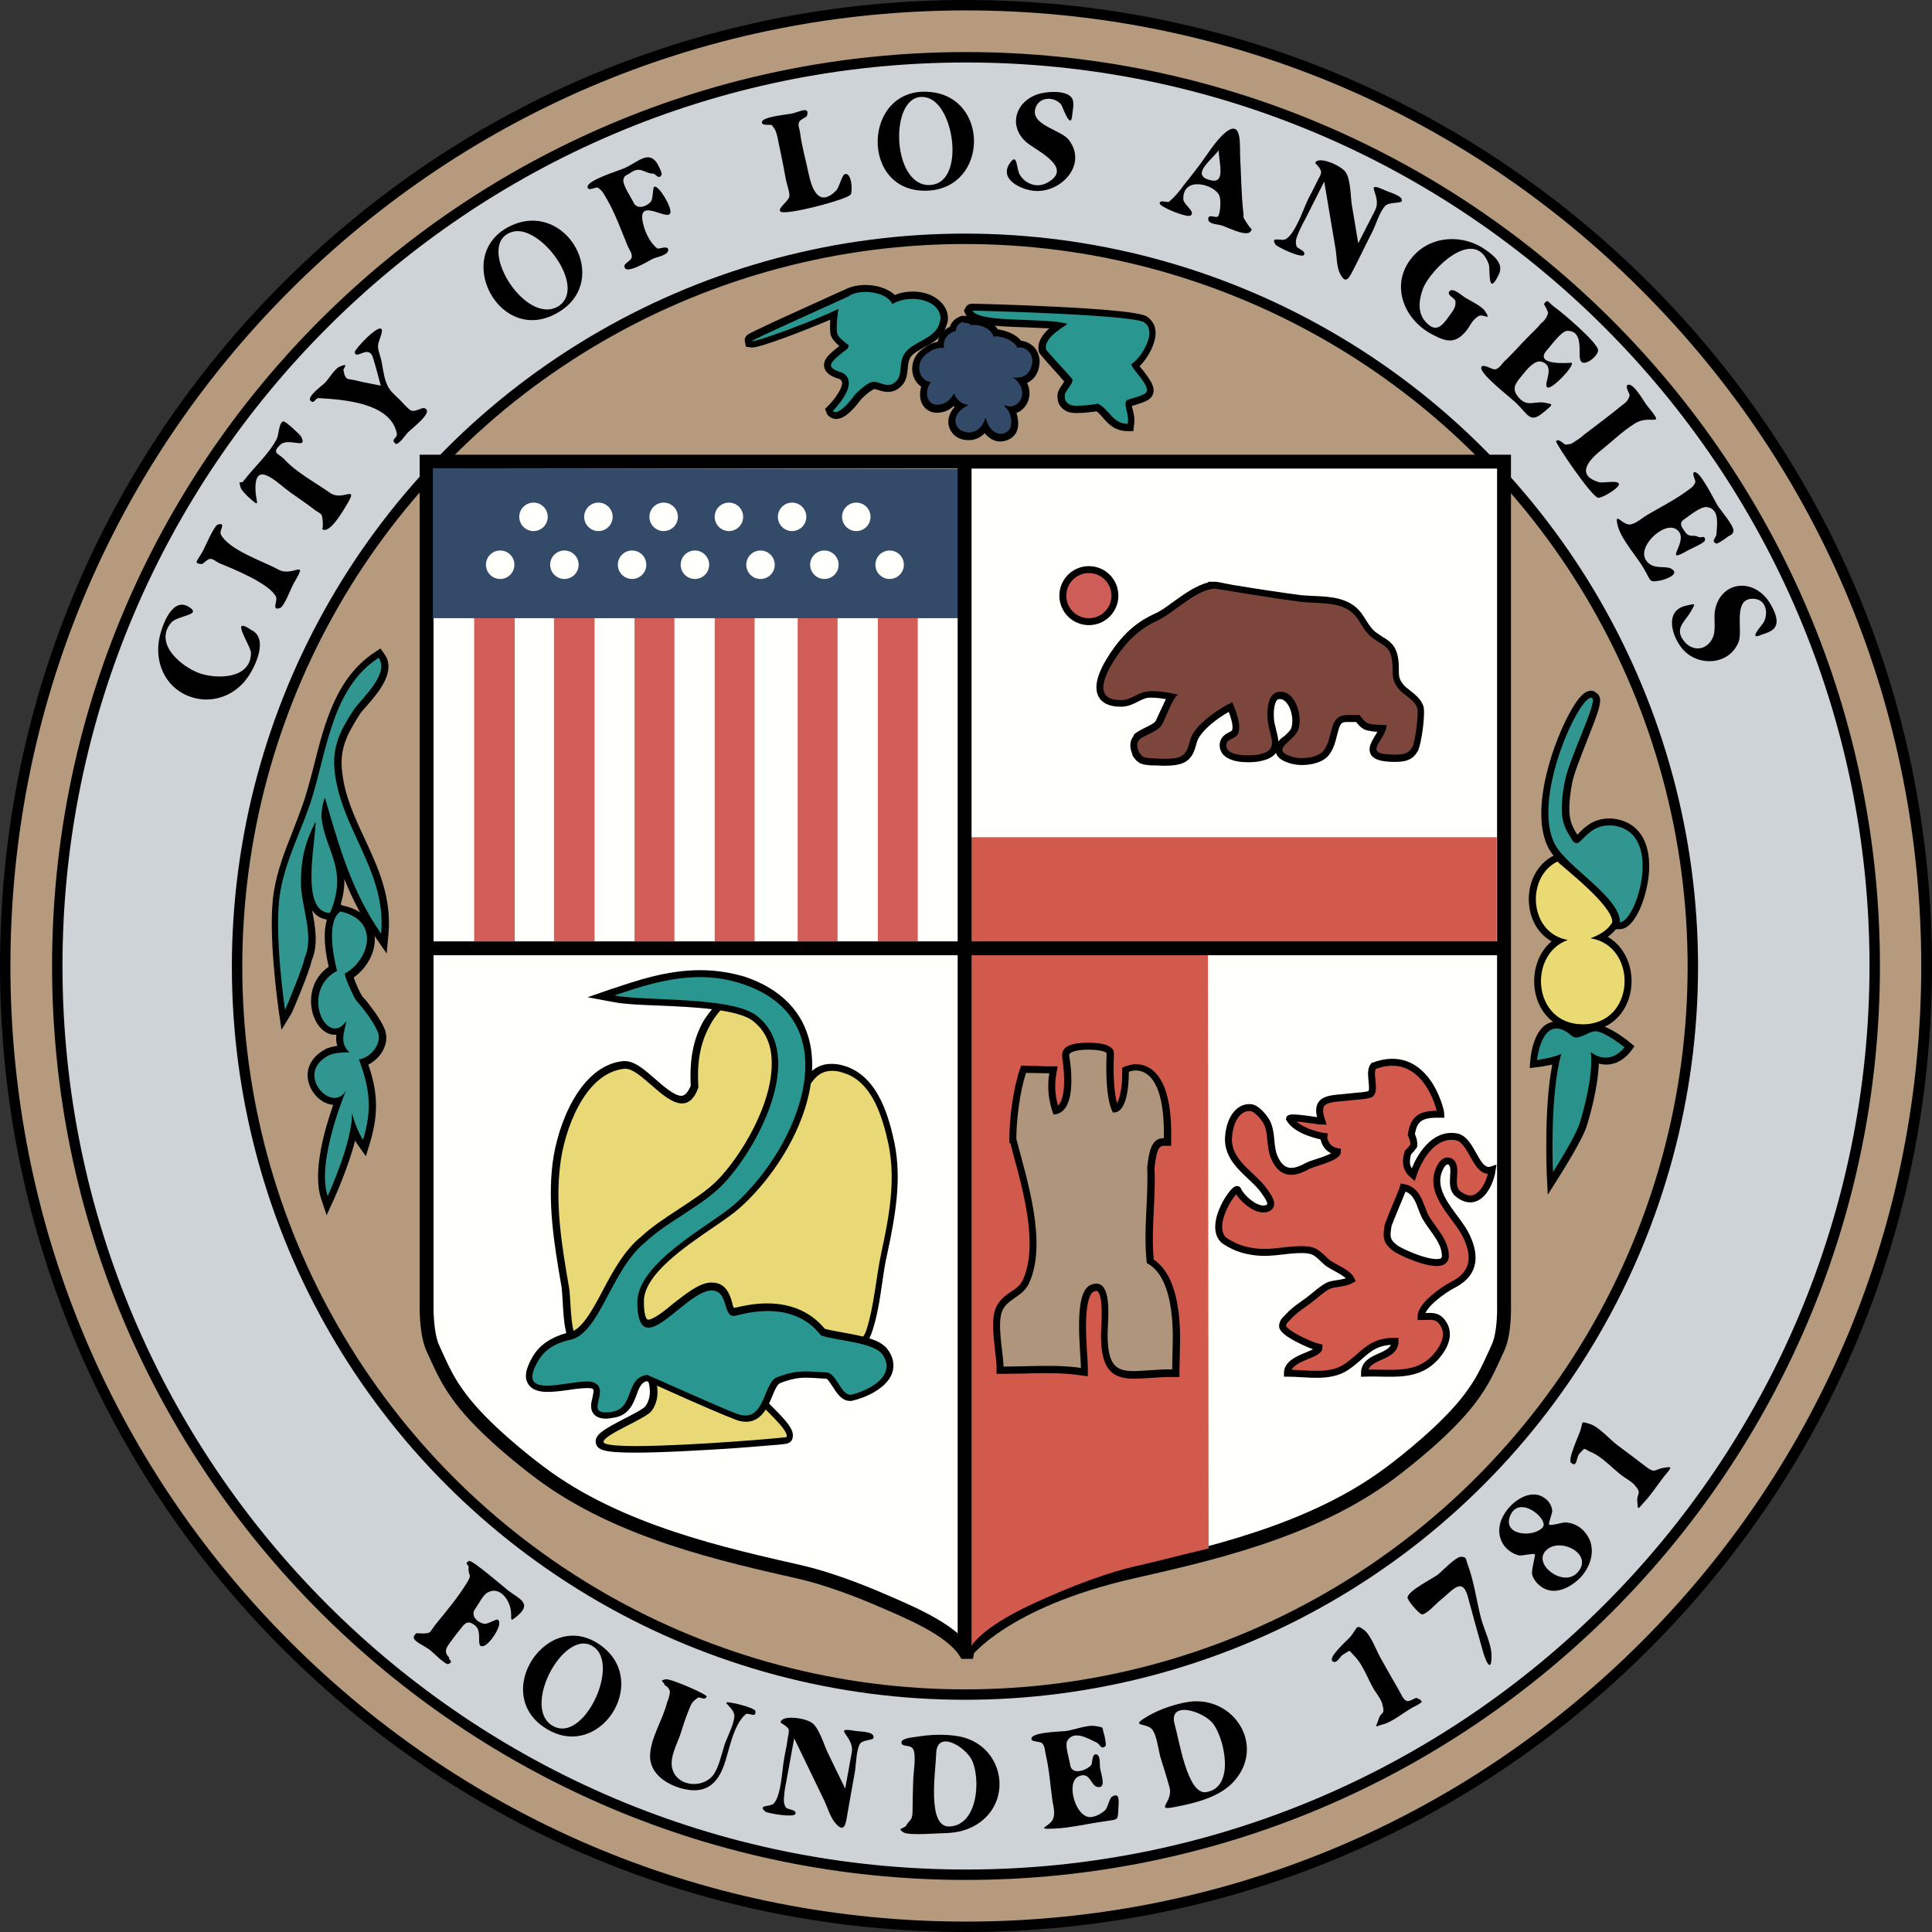 <?xml version="1.0" encoding="utf-8"?>
<!-- Generator: Adobe Illustrator 22.0.1, SVG Export Plug-In . SVG Version: 6.00 Build 0)  -->
<svg version="1.1" id="Layer_1" xmlns="http://www.w3.org/2000/svg" xmlns:xlink="http://www.w3.org/1999/xlink" x="0px" y="0px"
	 viewBox="0 0 556.6 556.6" style="enable-background:new 0 0 556.6 556.6;" xml:space="preserve">
<rect x="0" y="0" width="556.6" height="556.6" fill="#333333" stroke="none"/>
<style type="text/css">
	.st0{fill:#CED3D8;}
	.st1{fill:#B69A7D;}
	.st2{fill:#B69A7D;stroke:#000000;stroke-width:3;}
	.st3{fill:#FFFFFC;stroke:#000000;stroke-width:4;stroke-linecap:round;}
	.st4{fill:#D15A4D;stroke:#000000;stroke-width:2;}
	.st5{fill:#E9D976;}
	.st6{fill:#D15A4D;}
	.st7{fill:none;stroke:#000000;stroke-width:4;stroke-linejoin:round;}
	.st8{fill:#AF957C;}
	.st9{fill:#D35E57;}
	.st10{fill:#334B69;}
	.st11{fill:#31968F;}
	.st12{fill:#299790;}
	.st13{fill:#7C463C;}
	.st14{fill:#CF5D57;}
	.st15{fill:#FFFFFC;}
	.st16{fill:#29928B;}
	.st17{fill:#E9DA74;}
	.st18{fill:#324968;}
</style>
<circle class="st0" cx="278.3" cy="278.3" r="269.3"/>
<g>
	<g>
		<path class="st1" d="M278.3,555.1c-73.9,0-143.4-28.8-195.7-81.1S1.5,352.2,1.5,278.3S30.3,134.9,82.6,82.6S204.4,1.5,278.3,1.5
			S421.7,30.3,474,82.6s81.1,121.8,81.1,195.7S526.3,421.7,474,474S352.2,555.1,278.3,555.1z M278.3,16.5
			C134,16.5,16.5,133.9,16.5,278.3c0,144.3,117.4,261.8,261.8,261.8s261.8-117.4,261.8-261.8C540,134,422.6,16.5,278.3,16.5z"/>
		<path d="M278.3,3C351.8,3,421,31.6,472.9,83.6c52,52,80.6,121.1,80.6,194.7c0,73.5-28.6,142.7-80.6,194.7s-121.1,80.6-194.6,80.6
			S135.6,525,83.6,473S3,351.9,3,278.3c0-73.5,28.6-142.7,80.6-194.7C135.6,31.7,204.7,3,278.3,3 M278.3,541.6
			c145.2,0,263.3-118.1,263.3-263.3S423.5,15,278.3,15S15,133.1,15,278.3S133.1,541.6,278.3,541.6 M278.3,0
			C204,0,134.1,28.9,81.5,81.5S0,203.9,0,278.3s28.9,144.2,81.5,196.8c52.6,52.6,122.4,81.5,196.8,81.5
			c74.3,0,144.2-28.9,196.8-81.5c52.6-52.6,81.5-122.4,81.5-196.8s-28.9-144.2-81.5-196.8C422.5,29,352.6,0,278.3,0L278.3,0z
			 M278.3,538.6C134.7,538.6,18,421.8,18,278.3S134.8,18,278.3,18s260.3,116.8,260.3,260.3C538.5,421.8,421.8,538.6,278.3,538.6
			L278.3,538.6z"/>
	</g>
</g>
<g id="Inner_circle">
	<circle class="st2" cx="278" cy="278.5" r="209.7"/>
</g>
<path class="st3" d="M325.7,452.9c21.4-4.9,52.2-11.5,75-28.7c3.9-2.9,16.2-12.5,22.8-21.3c3.5-4.7,4.8-7.4,8.1-14.7
	c2-4.4,1.7-12.3,1.7-12.3V133H122.9v242.9c0,0-0.2,7.8,1.7,12.3c3.3,7.3,4.6,10,8.1,14.7c6.6,8.8,18.9,18.4,22.8,21.3
	c22.8,17.2,53.6,23.8,75,28.7c7.6,1.7,17.2,5.4,22.3,7.6c8.6,3.7,21,8.7,25.3,15.4h0.2C278.3,475.9,289.2,461.3,325.7,452.9z"/>
<path class="st4" d="M420,343.9c5.5,4.5,9.2-2.1,9.9-6.9c-4.8,1.7-5.6-8.7-10.4-9.5c-6.4-1.1-10.7,5.8-12.4,11
	c-2.2-1.9-2.2-3.8-1.5-6.4c0.6-0.6,1.2-1.3,1.7-2c0.1-1.1-0.2-2.2-0.7-3.2c0.7-5.1,3.2-6,8.5-5.9c0-1.3-4.4-19.5-19.4-13.9
	c-1.5,2,0.6,6.6-0.8,8c-0.7,0.6-4.7,0.7-5.9,0.9c-5.6,0.7-10.6-0.1-8.2,7c-0.9,0-9.2-1.5-9.3-0.7c2.2,3.7,9.1,5,9.9,5.1
	c-0.1,0.7,0.5,3.8,3.9,4.4c0,1.7-7.2,3.3-8.6,4.1c-3.9,2.2-7.3,2.6-9.5-2.3c-1.5-3.2-0.6-7.2-2.3-10.4c-0.8-1.4-2.9-4-4.6-4.1
	c-3.4-0.3-6.2,3.3-6.4,9.2c0.1,6.9,7.1,10.2,10.3,14.8c1.3,1.8,3,4.2,0.9,5c-3,1.2-7.6-3.1-8.5-5.3c-0.6-1.5-8.8,10.1-4,14.5
	c2,1.4,4.4,2.5,6.9,3c6.1,1.3,9.9-0.3,15.6-0.3c3.8,0,4.5,1.2,7,3.5c1.8,1.6,6.2,3,7.2,5.2c-1.9,1.1-5.1,1-6.6,1.7c-2,1-4,3-5.8,4.3
	c-1.9,1.4-4.1,2.8-5.6,4.5c-0.9,1-1.7,1.4-1.8,2.8c-0.2,1.9,8.2,5.7,10.5,6.2c0,2.3-9.1,2.8-9.1,7.4c5.4,0,12.2,1.5,17-1.8
	c5.3-3.6,6.7-7.4,14-7.4c0,5.1-8.8,3.8-8.8,9.2c7.8-0.3,15.3,1.6,20.9-5.1c2.1-2.5,3.9-6.1,1.7-9.3c-1.7-2.5-3.5-1.9-6.3-1.9
	c0-3.3,6.6-7.8,8.9-9c6.3-3.1,7.1-7.9,4.2-14.1c-2.5-5.3-9.3-10.7-8.5-17.1c0.2-1.8,1.8-5.7,3.9-4.4
	C420.2,336.4,417.2,341.6,420,343.9z M416.4,362c-0.2,4.5-12.5-1-14.4-2.4c-2.7-2-2.6-3.4-2.1-6.5c0.1-0.7,4.2-10.2,4.4-11
	c4.3,0.8,4.7,5.2,6.3,8.4C412.7,354.2,416.5,357.6,416.4,362z"/>
<g>
	<path class="st5" d="M183.3,417.6c-9.1,0-10.1-0.8-10.4-1.9c-0.5-1.8,2.3-3.3,7.6-6.1c2.5-1.3,5.7-2.9,6.3-3.8
		c2-2.6,2-6.4,0.2-10.4c-2.4-5.1-7.2-9-11.4-9.3c-0.1,0-0.1,0-0.2,0c-0.8,0-1.8,0.3-2.9,0.6c-1.3,0.4-2.5,0.8-3.8,0.8
		c-1.4,0-2.6-0.5-3.4-1.5c-1.5-1.7-1.9-6-2.2-11.4c-0.1-1.7-0.2-3.2-0.3-4c-2.3-13.1-3.9-24-2.5-35.5c1.3-10.8,7.5-27.2,19.4-28.5
		c0.1,0,0.2,0,0.4,0c2.4,0,5.1,2.4,8,4.9c2.8,2.4,5.9,5.1,8.2,5.1l0,0c0.6,0,2.2,0,3.7-3.7c-0.5-7.5,0.7-13.4,3.5-18.4
		c1.3-2.2,7.3-10,12.1-10c1.1,0,2,0.4,2.8,1.1c11.8,4.4,10.1,16.1,8.8,25.5c-0.4,2.6-0.7,5.2-0.8,7.4c2.3-0.8,3.6-2.9,5-5
		c1.8-2.8,3.8-5.9,8.2-5.9c1,0,2.1,0.2,3.3,0.5c8.7,2.4,12,12.2,14,21.5c2.1,10.3,0.3,20.4-2.1,31.6c-0.5,2.6-0.9,5.2-1.4,8.1
		c-0.7,4.9-1.5,9.9-3,14.3c-1.9,5.6-8.6,6.9-15.2,8c-8.1,1.5-15.8,2.8-16.2,11.6c0.4,0.5,1.5,1.6,2.4,2.6c4,4,6.5,6.7,5.9,8.5
		c-0.1,1-1,1.1-16.9,2.2C204.2,416.8,191.9,417.6,183.3,417.6L183.3,417.6z"/>
	<path d="M215.7,285.6c0.8,0,1.6,0.3,2.2,0.9c14.9,5.4,7.4,22.6,7.6,33.3c7.3-1,6.7-11.3,14.2-11.3c0.9,0,1.9,0.1,3,0.5
		c8.7,2.4,11.6,13.1,13.3,20.8c2.1,10.4,0.1,21-2.1,31.1c-1.5,7.1-2.1,15.5-4.3,22.3c-3.8,11.5-31,2.7-31.4,20.2
		c0.6,1.4,9.3,8.6,8.4,10.6c0,0.2-28.1,2.6-43.3,2.6c-5.4,0-9.2-0.3-9.4-1.1c-0.5-2,12.1-6.7,13.8-9c5.6-7.5-3.5-20.7-11.9-21.2
		c-0.1,0-0.2,0-0.2,0c-2,0-4.5,1.4-6.7,1.4c-1,0-1.9-0.3-2.7-1.1c-2-2.2-1.7-11.9-2.3-14.9c-2-11.6-4-23.4-2.5-35.2
		c1.1-9.4,6.8-26.4,18.5-27.6c0.1,0,0.2,0,0.3,0c4.3,0,11,10,16.3,10c1.8,0,3.5-1.2,4.7-4.6c-0.4-6.3,0.2-12.4,3.4-18
		C205.8,292.7,211.5,285.6,215.7,285.6 M215.7,283.6c-5.7,0-12,8.8-13,10.5c-2.9,5.1-4.1,11-3.7,18.7c-0.8,1.9-1.7,2.9-2.7,2.9
		c-2,0-5.1-2.7-7.6-4.9c-3.2-2.8-5.9-5.1-8.7-5.1c-0.2,0-0.3,0-0.5,0c-12.4,1.3-18.9,18.3-20.3,29.4c-1.4,11.6,0.3,22.6,2.6,35.8
		c0.1,0.8,0.2,2.3,0.3,3.9c0.3,5.8,0.7,10.1,2.4,12c1.1,1.2,2.5,1.8,4.2,1.8c1.4,0,2.8-0.4,4.1-0.8c1-0.3,2-0.6,2.6-0.6h0.1
		c3.8,0.2,8.3,4,10.5,8.7c1.7,3.6,1.6,7-0.1,9.3c-0.6,0.7-3.8,2.4-6,3.5c-5.5,2.9-8.9,4.6-8.2,7.2c0.5,1.8,2.2,2.6,11.3,2.6
		c8.6,0,20.9-0.8,27.5-1.2c4-0.3,8.1-0.6,11.4-0.9c1.5-0.1,2.6-0.2,3.4-0.3c1.2-0.1,2.7-0.3,3-1.7c0.8-2.4-1.9-5.2-6.2-9.5
		c-0.8-0.8-1.7-1.7-2.1-2.2c0.5-7.1,6.1-8.6,15.3-10.2c6.8-1.2,13.9-2.5,15.9-8.7c1.5-4.4,2.3-9.5,3-14.5c0.4-2.8,0.8-5.5,1.4-8
		c2.4-11.3,4.2-21.5,2.1-32c-1.4-6.3-4.3-19.4-14.7-22.3c-1.3-0.4-2.5-0.5-3.5-0.5c-5,0-7.2,3.6-9,6.4c-1,1.5-1.9,2.9-3.1,3.9
		c0.1-1.7,0.4-3.6,0.7-5.6c1.4-9.7,3-21.8-9.3-26.5C218.1,284,216.9,283.6,215.7,283.6L215.7,283.6L215.7,283.6z"/>
</g>
<rect x="278.1" y="241.2" class="st6" width="153.1" height="32"/>
<path class="st6" d="M280.3,473.5c5.2-6.2,16.1-11.1,24.6-14.7c5.1-2.2,14.7-5.9,22.3-7.6c6.3-1.4,8.9-2.2,21-5.1L348,271.3h-68.2
	v203.1L280.3,473.5z"/>
<line class="st7" x1="122.9" y1="273.2" x2="432.9" y2="273.2"/>
<g>
	<path class="st8" d="M326.5,396.1c-6.2,0-8.3-2.8-8.4-11c0-0.7,0-1.6,0.1-2.7c0.2-3.5,0.4-9.2-1.3-11c-0.3-0.3-0.7-0.5-1.2-0.5
		c-0.3,0-0.7,0.1-1.1,0.2c-3.6,1.3-2.9,13.3-2.6,19.1c0.1,1.6,0.2,3,0.2,4v1.2l-1.1-0.2c-2.8-0.4-5.9-0.6-9.7-0.6
		c-2.1,0-4.2,0.1-6.2,0.1c-2.1,0.1-4.2,0.1-6.3,0.1h-1v-1c0-1.1-0.2-2.8-0.4-4.6c-0.5-4.4-1.2-9.4,0.3-12.3c0.9-1.8,2.4-2.8,3.8-3.8
		c1.5-1,2.9-2,3.8-3.9c4.6-10,0.4-25.5-2.7-36.9c-0.3-1.1-0.6-2.2-0.9-3.2h-0.1v-1c0-5.2,1-13.8,2.9-19.3l0.2-0.7h0.7
		c1.1,0,2.1,0,3.2,0c1.2,0,2.3,0,3.5,0h1.2l-0.2,1.2c-0.6,3.6-0.3,7,0.9,10.6c0.7-0.2,1.2-0.6,1.7-1.1c1.8-2.2,2.2-7.7,1.2-14.5
		c0-0.2-0.1-0.4,0-0.5v-0.1c0.4-1.9,3.8-2.3,6.5-2.3c1.5,0,5.1,0.1,6,1.3c0.2,0.3,0.2,0.5,0.2,1.2c-0.3,9.3,0.7,13.6,1.4,15.6
		c0.3-0.1,0.6-0.2,0.9-0.5c1.9-2,2.2-7.9,2.1-10.1v-0.7l0.6-0.3c0.1,0,1.1-0.5,2.4-0.5s3.1,0.4,4.8,2.1c3,3,4.4,9.2,4.3,18.4v1h-1
		c-2.7,0-3.2,2.9-3.7,7.4c0.2,3.9,0,7.9-0.2,11.8c-0.2,5-0.5,10.2,0.1,15.1c6.9,4.1,7.9,16.1,7.5,25.6v0.8c0,0.9-0.1,3.6-0.1,4.8v1
		h-1c-2.6,0-4.8,0.2-6.9,0.3C329.2,396,327.8,396.1,326.5,396.1L326.5,396.1z"/>
	<path d="M313.5,302.4c2.5,0,4.9,0.4,5.3,1l0,0c0.1,0-0.8,12,1.8,17.1c0.1,0,0.2,0,0.3,0c4.6,0,4.3-11.7,4.3-11.7s0.8-0.4,2-0.4
		c3,0,8.4,2.4,8.1,19.5h-0.1c-3.7,0-4.2,4.4-4.7,8.4c0.4,9.1-1.2,18.6-0.1,27.6c8.8,4.5,7.4,23.3,7.4,25.4c0,0.3-0.1,3.7-0.1,5.2
		c-4.6,0-8.3,0.5-11.2,0.5c-4.9,0-7.3-1.6-7.4-10c-0.1-3.7,1.6-15.2-3.3-15.2c-0.4,0-0.9,0.1-1.4,0.3c-5.4,1.9-3,19.1-3,24
		c-3.3-0.5-6.5-0.6-9.8-0.6c-4.2,0-8.3,0.2-12.5,0.2c0-3.9-2.1-12.7-0.2-16.4c1.7-3.3,5.8-3.7,7.6-7.7c5.3-11.6-0.7-29.9-3.7-41.5
		l0,0c0-5.4,1-13.7,2.8-19c2.2,0,4.5,0.1,6.7,0.1c-0.7,4.1-0.2,8,1.2,11.9c7.7-0.4,4.5-17.1,4.5-17.1
		C308.1,302.9,310.8,302.4,313.5,302.4 M313.5,300.4c-4.7,0-7.2,1-7.5,3.2l0,0c0,0.3,0,0.6,0,0.9c1,6.5,0.7,11.7-0.9,13.7
		c-0.1,0.1-0.2,0.2-0.3,0.3c-0.9-3.1-1-6-0.5-9l0.4-2.3h-2.4c-1.2,0-2.4,0-3.5-0.1c-1.1,0-2.1,0-3.2-0.1h-1.4l-0.5,1.4
		c-1.9,5.7-2.9,14.2-2.9,19.6v1.2l0.3,0.2c0.3,1,0.5,2,0.8,3.1c3.1,11.2,7.2,26.5,2.8,36.2c-0.8,1.7-2,2.5-3.5,3.5s-3.1,2.1-4.1,4.2
		c-1.6,3.1-0.9,8.3-0.4,12.9c0.2,1.7,0.4,3.4,0.4,4.5v2h2c2.1,0,4.2-0.1,6.3-0.1c2-0.1,4.1-0.1,6.2-0.1c3.8,0,6.8,0.2,9.5,0.6
		l2.3,0.3v-2.3c0-1-0.1-2.4-0.2-4c-0.2-3.4-0.5-8-0.2-11.8c0.4-5.4,1.8-6.2,2.1-6.3c0.4-0.1,0.6-0.2,0.8-0.2c0.2,0,0.3,0.1,0.4,0.2
		c1.4,1.5,1.1,7.4,1,10.3c-0.1,1.1-0.1,2-0.1,2.8c0.1,8.7,2.7,12,9.4,12c1.3,0,2.8-0.1,4.4-0.2c2-0.1,4.3-0.3,6.8-0.3h2v-2
		c0-1.3,0.1-3.9,0.1-4.8v-0.3c0-0.1,0-0.2,0-0.4c0.4-9.6-0.6-21.7-7.5-26.3c-0.5-4.7-0.2-9.7,0-14.5c0.2-3.9,0.4-7.9,0.2-11.8
		c0.5-4.5,1-6.5,2.7-6.5h0.1h2v-2c0.2-9.4-1.4-15.9-4.6-19.1c-1.9-2-4.1-2.4-5.5-2.4l0,0c-1.5,0-2.6,0.5-2.8,0.5l-1.2,0.5v1.3
		c0.1,2.8-0.4,7.1-1.5,8.9c-0.6-2.3-1.2-6.4-0.9-13.9c0-0.6,0-1.2-0.4-1.7C320,301.7,318.9,300.4,313.5,300.4L313.5,300.4z"/>
</g>
<rect x="136.6" y="177.1" class="st9" width="11.7" height="94.1"/>
<rect x="159.6" y="177.3" class="st9" width="11.7" height="93.9"/>
<rect x="182.8" y="177.3" class="st9" width="11.5" height="93.9"/>
<rect x="205.9" y="177.3" class="st9" width="11.5" height="93.9"/>
<rect x="229.8" y="177.3" class="st9" width="11.5" height="93.9"/>
<rect x="252.9" y="177.3" class="st9" width="11.5" height="93.9"/>
<polygon class="st10" points="278,178.1 278,135.1 124.7,134.9 124.7,178.1 "/>
<line class="st7" x1="277.9" y1="132.2" x2="277.9" y2="475.4"/>
<g>
	<path class="st11" d="M81.2,290.8c-0.1-0.9-3.3-22.6-1.4-34c1-6.1,3.3-11.8,5.5-17.3c1.2-2.9,2.4-5.9,3.4-8.9
		c1-3.2,1.9-6.6,2.8-10.2c3.1-12.2,6.4-24.8,17.1-31.8l0.8-0.5l0.6,0.8c2.9,4.2-1.7,9.6-5.1,13.5c-1,1.1-1.8,2.1-2.3,2.8
		c-3.6,5.6-6,10.1-5.1,17.4c0.9,6.9,3.7,13.1,6.5,19.1c3.8,8.2,7.7,16.8,6.8,27.2l-0.2,2.7l-1.6-2.3c-8-11.5-11.4-22.9-15.3-35.9
		c-0.1,0.6-0.1,1.2-0.1,1.8c0.4,3.2,1.3,5.8,2.3,8.4c2,5.5,3.8,10.7,0.2,19.5l-0.3,0.6h-0.7c-1.6,0-2.9-0.6-3.9-1.7
		c-3.3-3.7-2.5-12.6-1.8-19.5c-1.2,3.6-1.7,7.1-1.7,11.6c0,2.2,0.5,4.8,1,7.5c1,5,1.9,10.2,0,14.5c-0.4,2.6-5.3,14.4-5.7,15
		l-1.4,2.4L81.2,290.8z"/>
	<path d="M109.1,189.5c3.3,4.8-5.3,12-7.4,15.3c-3.8,5.9-6.2,10.6-5.2,18.1c2.1,16.4,14.9,28.4,13.3,46.1
		c-8.6-12.4-12-24.9-16.2-39.2c-0.7,1.8-1,3.7-1,5.7l0,0c1.2,10,7.8,14.8,2.5,27.5c-9,0-3.9-21.8-4.2-26.3
		c-3.1,6.2-4.2,10.9-4.2,17.7c0,6.6,4,15.4,1,21.7c0,1.4-5,13.8-5.6,14.8c0,0-3.3-22.3-1.4-33.7c1.5-9.2,5.9-17.4,8.8-26.1
		C94.1,216.9,95.5,198.2,109.1,189.5 M109.6,186.8l-1.6,1.1c-11.1,7.2-14.5,20.5-17.5,32.4c-0.9,3.6-1.8,6.9-2.8,10.1
		c-1,3-2.2,6-3.3,8.9c-2.2,5.6-4.5,11.3-5.5,17.6c-1.9,11.5,1.3,33.4,1.4,34.3l0.8,5.5l2.9-4.8c0.3-0.5,5.1-11.8,5.8-15.2
		c1.9-4.4,1.1-9.5,0.1-14.5c0.2,0.3,0.4,0.6,0.6,0.8c1.2,1.3,2.8,2,4.7,2h1.3l0.5-1.2c1.7-4.2,2.3-7.6,2.2-10.6
		c2.3,5.8,5.2,11.4,9.1,17l3.1,4.5l0.5-5.5c1-10.7-3-19.3-6.9-27.7c-2.9-6.2-5.6-12.1-6.4-18.8c-0.9-7,1.4-11.1,4.9-16.7
		c0.4-0.7,1.3-1.7,2.2-2.7c3.4-3.9,8.5-9.9,5.1-14.8L109.6,186.8L109.6,186.8z"/>
</g>
<g>
	<path class="st12" d="M215,408.8c-1,0-2.1-0.3-3.3-0.8c-1.8-0.6-10.8-4.5-19.8-8.6c-2.5-1.1-4.6-2.1-5.3-2.3c-2.3,0.3-3,2-4,4.5
		c-0.9,2.5-2,5.4-5.7,6c-0.9,0.2-1.7,0.2-2.3,0.2c-1.3,0-2.2-0.3-2.8-1c-0.8-1.1-0.5-2.5-0.2-3.9c0.5-2.2,0.6-3.2-0.7-3.8
		c-0.4-0.1-0.9-0.2-1.7-0.2c-1.4,0-3.3,0.3-5.3,0.6c-2.1,0.3-4.3,0.6-6.2,0.6c-0.9,0-3.7,0-4.8-1.9c-0.9-1.6-0.4-3.8,1.5-7
		c1.8-3.1,4.6-5,9.1-6.2h0.1h0.1c4.4-0.5,7.5-6.4,10.8-12.6c2.9-5.5,6.2-11.7,11-15.4c2.9-2.8,6.8-5.3,10.6-7.8
		c4-2.6,8.1-5.3,11.1-8.2c6.9-6.9,16.8-23.1,16.1-35.8c-0.3-5-2.2-9-5.7-11.8c-4.5-3.6-17.4-4.2-27.8-4.7c-5.3-0.2-9.9-0.4-12.9-1
		l-3.7-0.7l4-1.4c6.4-2.2,15.1-5.2,24.4-5.2c4.4,0,8.7,0.7,12.6,2c10.1,3.4,16.3,9.9,18.1,18.7c3.2,15.6-8,35.5-20.1,46.4
		c-1.7,1.5-4.4,3.3-7.4,5.5c-8.7,6-20.6,14.1-20.4,22.4c0.1,4,0.8,6,2.2,6c1.8,0,4.9-2.5,7.8-4.8c3.4-2.8,7-5.6,10-5.9
		c0.2,0,0.4,0,0.5,0c3.4,0,4.2,2.9,4.9,5c0.4,1.5,0.7,2.3,1.3,2.3c0.2,0,0.7-0.1,1.1-0.2c1.7-0.4,5-1.1,8.7-1.1
		c6.8,0,12.2,2.4,16,7.2c1.4,0.5,3.5,0.9,5.7,1.2c4.9,0.9,10.5,1.8,12.3,4.6c1.4,2,1.7,4,0.9,6c-1.6,4.1-7.5,6.4-10.4,7
		c-0.2,0-0.4,0.1-0.6,0.1l0,0c-1.8,0-3-1.8-4.1-3.6c-0.8-1.3-1.7-2.7-2.6-2.8c-0.6,0-1.2-0.1-1.8-0.1c-1.5-0.1-2.9-0.2-4.1-0.2
		c-2.4,0-4.6,0.3-8,1.7c-1.1,0.4-1.9,2.4-2.7,4.3C220.4,405,218.8,408.8,215,408.8z"/>
	<path d="M201.7,281.5c4,0,8.1,0.6,12.3,2c31.1,10.5,16.3,46.7-2.3,63.4c-6.6,5.9-28.4,16.8-28.1,28.6c0.1,5.2,1.4,7,3.2,7
		c4.5,0,12.5-10.3,17.9-10.7c0.2,0,0.3,0,0.4,0c4.7,0,3.2,7.3,6.2,7.3h0.1c0.8,0,4.8-1.4,9.7-1.4c5.1,0,11.1,1.4,15.4,7
		c4.2,1.6,15.3,1.9,17.8,5.6c4.3,6.5-5,10.6-9,11.5c-0.1,0-0.2,0-0.4,0c-2.6,0-4-6.2-6.7-6.4c-2.3-0.1-4.2-0.3-6-0.3
		c-2.6,0-5,0.4-8.4,1.7c-3.5,1.4-3.5,11-9,11c-0.9,0-1.8-0.2-3-0.7c-2.5-0.8-25.2-11-25.3-11l0,0c-6.4,0.7-3.7,9.5-10,10.6
		c-0.9,0.2-1.6,0.2-2.1,0.2c-5.5,0,1.4-6.6-3.3-8.6c-0.5-0.2-1.2-0.3-2.1-0.3c-3.1,0-8,1.2-11.4,1.2c-3.8,0-6-1.4-2.4-7.4
		c1.7-2.8,4.3-4.6,8.5-5.7c9-1.1,12.2-20.3,22.3-28.3c6-5.7,15.9-10.2,21.8-16.1c10-10,24.9-37.4,10.3-49
		c-7.1-5.7-32.1-4.2-41.1-5.9C183.8,284.5,192.4,281.5,201.7,281.5 M201.7,279.5v2V279.5c-9.5,0-18.3,3-24.8,5.2l-0.4,0.1l-7.2,2.5
		l7.5,1.4c3.1,0.6,7.7,0.8,13,1c9.7,0.4,22.9,1,27.2,4.5c3.3,2.6,5.1,6.3,5.3,11c0.7,12.4-9,28.2-15.8,35c-2.9,2.9-7,5.5-10.9,8.1
		c-3.8,2.5-7.7,5-10.8,7.9c-4.9,3.9-8.3,10.2-11.2,15.7c-3.2,6-6.2,11.6-10.1,12.1h-0.1h-0.1c-4.6,1.3-7.7,3.4-9.7,6.6
		c-1.3,2.3-3,5.5-1.5,8c1.4,2.4,4.6,2.4,5.7,2.4c1.9,0,4.2-0.3,6.3-0.6c1.9-0.3,3.8-0.5,5.1-0.5c0.9,0,1.2,0.1,1.3,0.1
		c0.5,0.2,0.7,0.3,0.2,2.6c-0.4,1.5-0.8,3.3,0.3,4.7c0.7,0.9,1.9,1.4,3.5,1.4c0.7,0,1.5-0.1,2.5-0.3c4.2-0.7,5.5-4.1,6.4-6.6
		s1.5-3.5,2.9-3.9c0.9,0.4,2.9,1.3,5,2.2c9.3,4.2,17.9,7.9,19.9,8.6c1.3,0.6,2.5,0.9,3.7,0.9c4.5,0,6.3-4.3,7.6-7.4
		c0.6-1.5,1.4-3.4,2.2-3.7c3.2-1.3,5.4-1.6,7.6-1.6c1.2,0,2.5,0.1,4,0.2c0.6,0,1.2,0.1,1.8,0.1c0.4,0.1,1.3,1.6,1.8,2.3
		c1.2,1.9,2.6,4.1,5,4.1c0.3,0,0.5,0,0.8-0.1c3.1-0.7,9.4-3.2,11.2-7.6c0.6-1.5,1-4-1-6.9c-2.1-3.2-7.6-4.1-13-5.1
		c-2.1-0.4-4-0.7-5.3-1.1c-4-4.8-9.6-7.3-16.6-7.3c-3.9,0-7.2,0.8-9,1.2c-0.2,0-0.5,0.1-0.6,0.1c-0.2-0.4-0.4-1.1-0.5-1.6
		c-0.6-2.1-1.7-5.7-5.8-5.7c-0.2,0-0.4,0-0.6,0c-3.3,0.3-7,3.3-10.6,6.1c-2.5,2.1-5.7,4.6-7.2,4.6c-0.5,0-1.2-1.3-1.2-5.1
		c-0.2-7.7,11.5-15.7,20-21.5c3.1-2.1,5.8-4,7.5-5.5c12.7-11.3,23.7-31.2,20.4-47.3c-1.9-9.2-8.4-15.9-18.8-19.4
		C210.6,280.2,206.2,279.5,201.7,279.5L201.7,279.5z"/>
</g>
<g id="Text">
	<path d="M136.9,463.5c-1.4,1.8,0.4,3.9,2.6,4.3c0.9,0.2,3.5-1.4,3.8-1.2c2,0.8-1.9,6.7-3.7,7.5c-2.9,1.2-0.4-3.8-2.6-5.7
		c-2.5-2.1-3.3-0.4-4.9,1.6c-0.6,0.8-1.3,1.6-1.9,2.5c-0.5,0.6-1,1.3-1.4,2c-0.6,1.1-0.4,2.1,0.6,3c-0.4,0.7,1.5,1.1-0.2,1.9
		c-0.8,0.4-4.7-3.6-5.4-4.1c-2.3-1.7-6.3-2.9-3.8-4.8c0,0,2.9,0.3,3.7-0.2c0.4-0.2,1.2-1.6,1.7-2.2c3-3.7,6.3-7.6,8.8-11.6
		c2.2-3.5,0.6-1.9,0.8-5c0.1-0.8-1.4-0.9,0.1-1.8c0.8-0.5,10.6,8,11.4,8.6c3.1,2.3,6.7,3.6,2.8,7c-3.1,2.7-1.5,0.9-2.3-2.2
		c-0.8-3.1-3.5-5.9-6.3-4.4C139.3,459.2,137.9,462.1,136.9,463.5z"/>
	<path d="M159.4,497.3c-9.8-5.3,4-30.1,12.3-22.3C178,481,168,502,159.4,497.3z M158.2,498.5c14.8,8.1,28.7-13.5,15.5-24
		C158,462,140.3,488.7,158.2,498.5z"/>
	<path d="M208.6,508.5c-1.9,5.3-5.1,8.2-11.1,7c-5-1-10.6-4.4-10.2-10.1c0.3-5.1,3.7-10,4.9-15c0.4-0.9,0.7-1.9,0.8-2.9
		c-0.1-0.9-0.6-1.6-1.5-2c-0.1-1-1.9-1.3,0.3-1.7c1.3-0.3,12.1,4.4,11.8,5c-0.7,1.3-1.9-0.2-2.7,0.4c-1.5,1.2-1.6,1.3-2.4,3.3
		c-1,2.4-1.8,5-2.6,7.5c-1.1,3-3.3,7-2,10.2c1.8,4.6,8.5,4.9,11.4,1.4c1.8-2.2,2.6-6.4,3.5-9.1c0.6-1.8,3.2-6.8,2.7-8.7
		c-0.8-2.7-4.9-4.1,0.5-3c0.7,0.1,5.5,1.4,5.6,2.1c0.4,2.3-2,0.3-2.8,1C211.2,497,210.1,504.3,208.6,508.5z"/>
	<path d="M245.4,504.8c0.8-4.7-6.2-7.4,1.2-6.1c1.3,0.2,5.7,0.1,5,2.1c-0.2,0.5-2.9,0.5-3.7,1.4c-1.2,1.4-1.3,6.5-1.6,8.2
		c-0.7,3.9-1.4,7.9-2.1,11.8c-0.5,3-0.8,6.5-3.8,2.7c-1.3-1.7-2-4.2-2.9-6.1c-2.9-6-5.8-12-8.7-18c-0.7,3.8-1.4,7.7-2.1,11.5
		c-0.2,1.3-0.6,2.8-0.7,4.1c-0.1,1.6-0.5,2.9,0.4,4.3c0.4,0.7,3,0.5,2.8,1.8s-8.2-0.1-8.7-0.6c-2.4-2,1.4-1.3,2.4-2.3
		c2.2-2.3,2.4-9.8,3-12.9c0.3-1.9,0.8-3.8,1-5.6c0.1-1,0.5-1.9,0.3-2.9c-0.2-0.7-2.3-1.9-2.3-1.9c0-2.3,7-1.5,9.1,0.1
		c2,1.5,3.4,6.3,4.4,8.4c1.7,3.5,3.4,7,5.1,10.5L245.4,504.8z"/>
	<path d="M269.7,505.4c0.1-7.3,8.4-2.2,10.3,1.7c2.6,5.5,1.7,18.7-6.4,19.1C266.9,526.6,269.6,510,269.7,505.4z M262.9,521.8
		c0,2.8-0.9,2.4-1.8,4.1c-0.6,1-2.9,0.7-0.8,2c1.6,1,10.2,0.2,12.3,0.2c2.7-0.1,5.2-0.6,7.6-1.8c12.1-6.2,9.4-23.3-3.6-26
		c-4-0.8-8.8-0.6-12.8,0.1c-0.8,0.1-4,0.4-4.1,1.5c-0.1,1.5,2.4,0.6,3.3,1.9c1.1,1.5,0.1,7.4,0.1,9
		C263,515.8,262.9,518.8,262.9,521.8z"/>
	<path d="M308.3,508.4c0.4,3,4.3,1.9,6,0.2c0.5-0.5,0.2-3.2,1.4-3.2c1.4,0,1.1,3,1.2,3.8c0.3,2,2,6.2-0.8,5.6
		c-1.9-0.4-2.1-4.8-5.6-2.9c-3.4,1.9-0.6,11.8,3.7,11.6c1.5-0.1,3.1-1,4.2-2c0.8-0.8,1.2-3.5,2-3.9c2.3-1.4,1.9,1.6,1.8,3.4
		c-0.2,3.5,0.1,3.1-3.8,3.7c-4.7,0.6-9.8,1.9-14.5,2.1c-6,0.3-1.6-0.5-0.6-2.6c0.8-1.6,0.2-3.6-0.1-5.4c-0.6-4.4-0.9-8.9-1.9-13.2
		c-0.3-1.2-0.2-2.5-1.1-3.4c-0.5-0.5-2.8-0.4-3-1c-0.8-2.2,8.3-2.3,10-2.5c2.4-0.4,6.3-1.9,8.6-1.4c2.5,0.5,1.5,0,2.3,2.4
		c0.1,0.3,0.7,3,0.4,3.3c-1.3,1.3-1.6-0.6-2.6-1c-2.1-0.9-6.4-3.8-8.4-0.5C306.7,502.8,308.1,506.9,308.3,508.4z"/>
	<path d="M338.5,497.1c-2.3-7.5,8.3-4.1,11-0.5c3.3,4.3,6.4,18.4-2,19.7C342.1,517.2,339.7,501.2,338.5,497.1z M336.9,514.8
		c1.3,4.3-4.5,7,1.5,5.8c5.8-1.1,12.9-2.8,17-7.3c9.4-10.3,0.1-24.9-13-23c-3.8,0.6-8.3,2.1-11.7,4.1c-5.4,3.2-0.8,1.8,1.1,3.7
		c1.4,1.4,2,6.3,2.5,8.1C335.2,509.1,336.1,511.9,336.9,514.8z"/>
	<path d="M403.1,487.1c0.4,0.7,1.2,2.6,2.1,2.9c1,0.4,2.4-1,3-0.8c2.4,1.1,1.4,1.3-1.4,2.8c-2.3,1.3-5.6,4-8.1,4.7
		c-3,0.8-2.4,1.3-1.6-1.2c0.8-2.8,2.1-1,1.1-4.7c-0.4-1.4-1.8-3.1-2.5-4.3c-1.6-2.8-3.1-6.9-5.3-9.2c-2.2-2.2-1-2-3.5-0.6
		c-0.8,0.4-1.9,3-3.1,1.8c-1.1-1.2,4.7-6.3,5.2-6.9c2.2-2.7,1.6-3.8,4-2c2.1,1.6,3.7,6.5,5.1,8.7
		C399.7,481.2,401.4,484.1,403.1,487.1z"/>
	<path d="M423.1,460.8c-1.7-7.1-4.4-2.7-8.6,0.6c-0.7,0.6-3.6,3.7-4.8,3.7c-0.8,0-4.3-4.1-4.2-4.9c0.2-1.9,7-5.3,8.8-6.6
		c1.2-1,5.1-5.1,6.6-5.1c1.7,0,1.3,0.6,2,2.4c1.8,4.9,2.5,10.4,3.8,15.4c0.9,3.3,3,7.4,3,10.7c0,5.6-1.9,1.1-2.6-1.7
		C425.7,470.4,424.4,465.6,423.1,460.8z"/>
	<path d="M454.3,453.2c-4,4.1-12.7-2.5-9-6.4C449.2,442.5,459.6,447.8,454.3,453.2z M455.2,454.6c3.3-3.4,4.8-8.8,1.7-12.8
		c-1.4-1.9-3.4-3-5.8-3.2c-0.7-0.1-4.4,1.1-4.8,0.6c-0.3-0.3,1-3.4,0.9-4c-0.2-1.7-1.2-3.1-2.8-4c-3.5-1.9-7.6,0.7-9.8,3.3
		c-2.5,2.9-3.7,6.8-1.6,10.3c1,1.6,2.8,2.9,4.6,3.3c0.8,0.2,4.2-0.7,4.6-0.3c0.2,0.2-1.1,4.8-0.8,5.8c0.4,1.6,1.8,3.1,3.2,3.9
		C448.3,459.6,452.6,457.2,455.2,454.6z M444.4,440.1c-2.9,3-11.7,2.2-9.3-3.5C437.8,430.4,446.5,437.9,444.4,440.1z"/>
	<path d="M474,422.4c2.8,2.2,2.6,1,5.1,0.5c2.9-0.5,2.6-0.3,0.2,2.6c-1.7,2.2-3.4,4.8-5.3,6.9c-2.3,2.5-2.1,2.9-2.3,0.1
		c-0.2-2.4,1.5-2.1-0.8-4.7c-0.9-1-2.4-1.8-3.5-2.6c-2.7-2-5.8-5.5-8.9-6.8c-2.6-1.1-1.5-1.6-3.4,0.3c-1.1,1.1-0.6,4.3-2.5,2.7
		c-1-0.9,2.2-7.8,2.6-9c1-2.9,0-3,2.7-2.2c2.6,0.7,5.9,4.5,8,6.1C468.6,418.3,471.3,420.3,474,422.4z"/>
	<path d="M72.4,181.5c5.1,2.4,1.1,10.8-1.3,14c-3.9,5.3-10.7,7.5-16.9,5c-6.9-2.8-9.8-10.1-8.2-17.1c0.8-3.4,3.7-11.6,8.5-8.5
		c3.8,2.4-3.3,2.3-5.2,4.5c-5.1,6.1,3.1,12.8,8.3,14.6c5,1.7,14.6,1.6,14.7-5.8C72.5,186.3,65.8,177,72.4,181.5z"/>
	<path d="M80.2,164.1c4.2,2.3,8.9-3.6,4.4,4c-0.8,1.4-2.7,6.7-4,7.1c-2.5,0.8-0.5-2.2-1.1-3.3c-1.9-3.8-12.3-8-16.2-9.6
		c-0.8-0.3-1.8-1.3-2.7-1.3c-0.9,0-2,1.5-2.5,1.5c-2.5-0.2-1.3-0.8,0.2-3.5c0.7-1.2,3.4-7.7,4.5-7.9c2.5-0.6,0.3,1.6,0.8,2.8
		C65.9,158.5,75.9,161.7,80.2,164.1z"/>
	<path d="M95.1,142c3.5,2.5,8.1-2.4,5.1,2.9c-1.3,2.2-5.3,9.2-7.4,7.5c0.3,0.2,0.3-3.4-0.2-4.1c-0.3-0.5-1.3-0.9-1.8-1.3
		c-2.3-1.8-4.7-3.4-7.1-5.1c-3.9-2.8-10.4-9.8-10.1-0.7c0.1,3.4,1.7,5.4-1.8,2.2c-0.6-0.5-2.3-2.2-2.5-3c-0.7-2.7-0.1-0.5,1-2
		c2.7-3.6,7.1-7.5,9.4-11.9c0.7-1.4,0.6-4.7,1.9-5.1c0.6-0.2,4.8,3.8,5.1,4.3c2.2,4.1-3.5,0.2-5.9,2.4c-2.6,2.4-0.7,2.5,0.9,4
		C85.3,136.1,90.7,138.9,95.1,142z"/>
	<path d="M107.5,103.2c-1.2-4.2-4.9,0.6-5.3-1.7c-0.1-0.8,6.6-8,7.7-6.7c0.6,0.7-1,3.6-1,4.9c0,1.1,0.5,2.4,0.8,3.5
		c0.6,2.4,0.8,5.5,1.9,7.8c0.8,1.8,2.3,2.9,3.7,4.3c0.6,0.6,2.5,2.8,3.2,3c1.4,0.4,3-1,3.8-0.7c2.9,1-3.8,5.9-4.9,7.1
		c-0.4,0.4-2.7,3.8-3.5,3.1c-1.5-1.4,0.7-1.4,0.4-3c-1.8-8.8-15.5-9.7-22.5-10.1c-1-0.1-1.2,1.8-2.3,0.8c-1.3-1.2,3.6-4.6,4.1-5.2
		c1.2-1.2,2.8-4.1,4.3-4.7c3.1-1.3,0.6,0.7,1.1,1.3c0.2,0.3,0,1.2,0.9,2.1c0.3,0.3,2.1,0.4,2.6,0.6c2.4,0.6,4.8,1,7.2,1.5
		C109,108.5,108.3,105.8,107.5,103.2z"/>
	<path d="M160.9,88.2c-9.6,6-24.5-18.1-13.3-21.4C155.6,64.4,169.3,82.8,160.9,88.2z M161.3,89.7c14.6-9.2,2-31.6-13.6-24.9
		C129.5,72.7,144,100.7,161.3,89.7z"/>
	<path d="M182.5,58.3c0.9,2.1,3.6,1.4,5-0.2c0.7-0.8,0.5-4.1,1-4.3c1.3-0.5,5.2,6.1,4.6,7.6c-0.9,2.4-10.1-5.2-7.7,3.5
		c0.6,2.4,2.1,5.3,4,6.7c0.3,0.2,2.9-0.9,3.1,0.2c0.3,1.7-3.2,2.2-4.3,2.7c-1.3,0.6-8.4,5.1-8.3,2.1c0-0.8,1.9-1.4,2.1-2.5
		c0.2-1.1-0.8-2.3-1.2-3.3c-1.8-4.4-3.6-9.4-6-13.5c-1-1.6-1-2.1-2.5-3.2c-0.6-0.4-2.8,1.1-3-0.1c-0.5-2,8.7-4.7,10.7-5.6
		c3.9-1.8,6.8-5.1,9.3-1.4c0.2,0.4,1.5,2.7,1.3,3.3c-0.8,1.7-1.7-0.3-2.5-0.3c-2.5,0-3.5-2.3-6.5-0.2c-1.1,0.8-1.7,0.6-2,1.9
		C179.3,53.3,181.9,57,182.5,58.3z"/>
	<path d="M224,39.6c-0.4-1.7-0.6-2.3-1.6-3.5c-0.3-0.4-2.8,0.3-2.9-0.8c-0.2-1.7,7.5-2.3,8.7-2.6c2.2-0.5,5.1-2.2,4.3,0.6
		c-0.2,0.6-1.9,1-2.3,1.9s0.2,2.1,0.3,3c0.5,4,1.7,8.1,2.5,12c0.9,4.2,2.9,9.7,7.9,4.7c0.8-0.8,1.7-4.4,2.4-4.7
		c2-0.8,2.4,4.6,1.8,5.8c-0.6,1.4-19.3,6.3-20.3,4.9c-0.8-1,2.4-2.9,2.6-4.3c0.2-1.1-0.8-3.7-1-4.9C225.7,47.6,224.8,43.6,224,39.6z
		"/>
	<path d="M268.1,53.3c-11.8,0.8-12.1-28.5-0.8-25.1C275.1,30.6,278,52.6,268.1,53.3z M267.7,54.9c17-1.2,17.3-26.8,0.3-28.4
		C248.3,24.6,247.4,56.3,267.7,54.9z"/>
	<path d="M308.9,33.2c-0.4,4.6-2.8-2.6-3.2-3.1c-2-2.4-6.4-2.3-7.4,1.1c-1.5,4.9,7.4,6.1,9.7,9.2c5.3,7.1-2.3,15.1-9.8,14.6
		c-3.6-0.2-10.7-3.2-7.2-8.1c2.2-3.1,1.7,1.8,2.9,3.6c1.5,2.4,4.7,3.7,7.5,2.3c8.2-4.2-2.2-9.1-5.3-11.5c-5.6-4.4-4-11.7,2.7-14.1
		c2.2-0.8,8.1-1.4,9.9,0.9C309.7,29.4,309,31.7,308.9,33.2z"/>
	<path d="M351.1,43.3c0.1,4,2.2,10.1-2.8,8.5C343.2,50.3,348.8,46.3,351.1,43.3z M345,48.3c-1.3,1.7-2.6,3.4-4,5.1
		c-1.3,1.8-2.5,3.3-4.2,4.7c-0.5,0.4-2.7-0.7-2.7,0.5c0,1,7.8,4.2,8.9,3.5c1.6-1.1-2.1-3.1-2.1-4.8c-0.1-6.7,9.1-4.2,10.4-0.9
		c0.5,1.3,0.3,4.7-0.3,5.8c-0.5,0.9-2.7-0.7-2.9,0.7c-0.3,1.7,2.7,1.7,3.7,2c2.3,0.7,8.6,4.2,8.8,0.9c0,0.8-2.2-2.8-2.3-3
		c-0.1-0.5,0-1.1-0.1-1.6c-0.6-5.1-0.6-10.4-0.9-15.6c-0.2-3.5,0.7-11.5-4.3-7.4C350,40.7,347.5,45.1,345,48.3z"/>
	<path d="M396.2,60.5c2.1-4.3-3.9-8.7,3-5.6c1,0.5,5.3,1.6,4.6,3.1c-0.3,0.6-3.7,0.2-4.7,1.3c-1.6,1.6-2.7,5.4-3.7,7.4
		c-1.8,3.5-3.5,7.1-5.3,10.6c-1.4,2.7-2.4,5.1-4.2,1.2c-0.8-1.8-0.8-4.6-1.1-6.6c-1.1-6.5-2.2-13.1-3.3-19.6
		c-1.8,3.5-3.5,7-5.3,10.5c-0.6,1.2-1.4,2.5-1.9,3.8c-0.6,1.5-1.3,2.6-0.8,4.3c0.2,0.8,2.8,1.3,2.2,2.5c-0.6,1.2-7.8-2.3-8.2-2.9
		c-1.7-2.6,1.7-0.9,2.9-1.6c2.8-1.6,5.1-8.7,6.5-11.6c0.9-1.7,1.8-3.4,2.6-5.1c0.4-0.9,1.1-1.7,1.1-2.7c0-0.8-1.6-2.5-1.7-2.5
		c0.6-2.2,7.2,0.5,8.7,2.5s1.5,7,1.8,9.2c0.6,3.8,1.3,7.6,1.9,11.4L396.2,60.5z"/>
	<path d="M417.6,90.9c1-1.4,1.9-2.4,1.7-4.1c-0.1-1-2.7-1.8-1.7-2.9c1-1.2,3.7,1.4,4.6,1.9c1.3,0.8,4.7,2.4,5.6,3.8
		c2.1,3.2-0.4,0.6-1.9,1.5c-2,1.2-2.3,3-3.9,4.7c-2.9,3.2-5.3,2.7-9.3,0.6c-8.7-4.5-12.5-15.2-5.3-22.9c5.3-5.7,14.2-6,20.5-1.6
		c2.7,1.9,5.5,4.2,3.8,7.4c-3.2,6.4-2.3-1.7-2.8-3.2c-4-11.1-16.9,1.5-19,7.2c-1.1,3-1.6,6.8,0.8,9.4
		C413.7,96.1,415.5,93.9,417.6,90.9z"/>
	<path d="M445.9,100.6c-4.8,5,6.9,3.9,6.9,3.9c0.8,1-5.8,7.9-7,7.1c-1.4-0.9,2.6-6.1-1.7-7.4c-2.1-0.6-4.5,2.6-5.8,4.2
		c-1.8,2.2-2.9,3.6-0.8,6.1c2.5,2.9,4.6,1,7.4,1.5s2.6,0.4-0.1,2.7c-4,3.4-4.4,0.9-8-2.6c-1.5-1.5-11-8.7-10-10.4
		c0.6-1,3.1,0.9,4,0.7c1.1-0.2,1.8-1.5,2.6-2.3c2.3-2.1,4.3-4.5,6.5-6.7c1.3-1.4,2.9-2.7,4-4.2c1.1-0.8,1.8-1.8,2.1-3.1
		c-0.3-0.9-0.7-1.7-1.2-2.5c1.2-1.7,1.1-0.5,3.1,0.9S460.7,99,460.4,101c-0.2,1.8-4,4.7-5,3s1.2-8.7-3.9-8.7
		C449.7,95.5,446.9,99.5,445.9,100.6z"/>
	<path d="M467,117c1.4-1.1,2-1.4,2.5-3.1c0.1-0.2-1.4-2.6-0.6-3c1.7-0.8,4.6,4.7,5.5,5.8c5.8,7.1,1.2,2.4-3.4,5.3
		c-3.4,2.1-6.6,5.2-9.7,7.7c-3.3,2.6-7.6,7.1-0.7,9.2c1.1,0.4,5.4-0.7,5.8,0.5c0.3,1.1-4.9,4.2-6,4c-1.9-0.3-12.4-15.8-12.1-16.3
		c0.7-1,2.4,1.1,2.8,1c2-0.2,1.6-0.3,3.5-1.5c0.9-0.5,1.7-1.4,2.6-2C460.5,122.1,463.8,119.6,467,117z"/>
	<path d="M485.5,149.4c-1.8,1.1-1.3,2.1-0.2,3.6c1.4,2.2,2.4,0.8,4,1.7c0.7,0.4,2-0.7,1.9,0.9c0,0.8-4.1,2.5-4.8,2.9
		c-8.3,4.8,1.2-3.3-3.6-6.1c-3.5-2.1-11.2,5-8.6,9c2.2,3.2,6,1.1,7.8,2.8c1.5,1.4-2.1,2.7-3.5,3c-3.4,0.6-2.7,0.5-4.8-3.2
		c-2.1-3.7-6.5-8.4-7.6-12.4c-1.1-4.5,1-0.6,3.3-0.5c1.4,0.1,3.8-1.9,4.9-2.6c3.7-2.2,7.7-4.2,11.2-6.7c1.3-1,2.2-1.3,2.9-2.8
		c0.2-0.6-1-2.4-0.4-2.9c1.5-1.1,6,8.2,6.8,9.5c0.9,1.4,4.7,5.8,4.6,7.3c-0.1,1.3-1.1,1.2-2,2c-0.2,0.2-2.5,1.8-2.9,1.7
		c-1.7-0.7-0.1-1.6,0-2.7c0.1-2.3,1.1-7.3-2.7-7.8C490,145.8,486.7,148.6,485.5,149.4z"/>
	<path d="M507.4,182.9c-4.1,1.8,0.5-3.1,0.7-3.6c1.4-2.6,0.8-6.7-3-6.8c-6-0.2-2.9,9-4.2,12.4c-2.7,6.9-12,7.3-16.4,1.8
		c-3-3.8-4.9-10.8,1.2-12.2c2.8-0.6,2.9-0.9,1.4,1.7c-1.7,3-5.1,5-1.6,8.9c2.6,2.8,6.4,2,7.9-1.3c1.1-2.4,0.2-5.5,0.7-8.1
		c1.5-7.5,9.5-9.3,14.6-3.6c1.4,1.6,3.9,5.9,2.9,8.1C511.1,181.8,508.8,182.4,507.4,182.9z"/>
</g>
<g>
	<path class="st11" d="M465.6,266.7v-1c0-3.8-5.4-8.6-10.1-12.8c-3.6-3.2-7-6.2-8.5-9c-5.6-10.5,1.7-30.8,6.8-39.3
		c2.4-4,3.8-4.5,4.6-4.5c0.3,0,0.5,0.1,0.8,0.2c1.5,0.8,0.8,3.1-3,12.6c-1.8,4.5-3.9,9.7-4.4,12.5c-1.8,9.8-0.3,12.2,1.5,15.3
		c0.2,0.3,0.3,0.6,0.5,0.9c0.1,0.2,0.3,0.3,0.4,0.3c0.4-0.3,0.7-0.6,1-0.9c1.8-1.9,4.1-4.2,8.3-4.2c0.2,0,0.5,0,0.7,0
		c6.7,0.6,10.2,5.7,9.9,13.8c-0.3,7.1-3.9,16-7.5,16h-1V266.7z"/>
	<path d="M458.4,201c0.1,0,0.2,0,0.3,0.1c1.7,0.9-6.7,17.5-7.9,24.1c-2.1,11,0,13.2,2.2,16.9c0.3,0.5,0.8,0.8,1.2,0.8
		c0.3,0,0.5-0.1,0.8-0.3c2-1.8,4.1-4.8,8.6-4.8c0.2,0,0.4,0,0.7,0c15.5,1.4,7.1,27.9,2.4,27.9c0-7.3-15.3-15.9-18.7-22.4
		C441.1,230.5,454.6,201,458.4,201 M458.4,199c-1.2,0-2.8,0.6-5.4,5c-5.2,8.7-12.6,29.4-6.9,40.3c1.6,3,5,6.1,8.7,9.3
		c4.6,4.1,9.8,8.7,9.8,12.1v2h2c4.7,0,8.2-10.2,8.5-17c0.4-8.8-3.5-14.2-10.7-14.9l0,0l0,0c-0.3,0-0.5,0-0.8,0c-4.6,0-7.2,2.6-9,4.5
		c-0.1,0.1-0.1,0.1-0.2,0.2c0-0.1-0.1-0.2-0.1-0.2c-1.8-3-3.1-5.2-1.4-14.6c0.5-2.8,2.6-7.9,4.3-12.3c3.7-9.4,5-12.5,2.5-13.9
		C459.3,199.1,458.8,199,458.4,199L458.4,199L458.4,199L458.4,199z"/>
</g>
<g>
	<path class="st11" d="M93.5,344.8c-2.6-7.7,1.4-20.7,4-27.8c-0.3,0.1-0.7,0.1-1,0.1c-2.8,0-5.8-2.6-6.6-5.8C89,308,90.5,305,94,303
		c1.3-0.7,3.2-1,4.7-1.1c-1-1.8-0.8-3.6-0.5-5.4c-0.6,0.3-1.2,0.4-1.7,0.4c-2.4,0-4.6-2.3-5.4-5.7c-1-3.8-0.2-9.2,4.9-12.4
		c-0.9-3.5-3-14.1,1.7-17.2l0.4-0.2l0.4,0.1c6.5,1.4,8,5.4,8.3,7.6c0.6,4.2-2,9.1-6.2,11.8c0.6,2,2.3,5.7,3,6.6l0,0
		c1.9,1.6,5.7,7.3,6.5,9.7c0.5,1.8,0.1,3.6-1.1,5.3c-1,1.5-2.5,2.7-4.1,3.2c2.7,7.4,3.6,13.6,0.8,22.7l-0.6,2l-1.2-1.7
		c-0.6-0.9-1.3-2.1-1.8-3.5c-1.5,8.4-6.4,19-6.6,19.6l-1.1,2.3L93.5,344.8z"/>
	<path d="M98.1,262.6c11.5,2.5,8.4,14,1.2,17.9c0.3,1.8,2.5,6.5,3.3,7.7l0,0c0,0,4.9,5.4,6.4,9.5c0.9,3.3-2.4,7.1-5.6,7.5
		c3.1,8.3,3.9,14.3,1.2,23.2c-1.1-1.6-2.6-5.1-3.2-7.9c0.3,8.3-7,24.1-7,24.1c-3.4-10.1,5.4-30.7,5.4-30.7l0,0
		c-0.8,1.7-2.1,2.4-3.4,2.4c-4.4,0-9.5-7.9-2-12.1c2.1-1.2,6.3-1,6.3-1c-3-2.7-1.5-5.8-0.9-9.1c-1.1,1.6-2.2,2.2-3.3,2.2
		c-4.7,0-8.2-11.9,0.6-16.6C97,279.3,93.3,265.7,98.1,262.6 M97.7,260.4l-0.7,0.5c-5,3.2-3.4,13-2.3,17.6c-5,3.5-5.7,9.1-4.7,13.1
		c1,3.9,3.6,6.5,6.4,6.5c0.2,0,0.3,0,0.5,0c-0.1,1-0.1,2.1,0.3,3.2c-1.3,0.2-2.7,0.5-3.7,1.1c-3.9,2.2-5.6,5.7-4.6,9.4
		c0.9,3.5,4,6.3,7.1,6.5c-2.6,7.4-6,19.5-3.5,27l1.6,4.8l2.1-4.6c0.2-0.5,4.1-9,6.1-16.9c0.2,0.4,0.4,0.7,0.7,1.1l2.4,3.4l1.2-3.9
		c2.7-9,2-15.3-0.5-22.5c1.4-0.7,2.7-1.8,3.7-3.2c1.3-1.9,1.8-4.1,1.3-6.1v-0.1v-0.1c-0.7-1.9-2-4.2-4-6.8c-1.3-1.8-2.2-2.8-2.7-3.3
		c-0.6-0.9-1.9-3.6-2.5-5.5c4.1-2.9,6.6-7.9,6-12.3c-0.4-2.5-2-6.9-9.1-8.4L97.7,260.4L97.7,260.4z"/>
</g>
<g>
	<path class="st13" d="M335.4,219.6c-1.1,0-2.1-0.1-2.9-0.1c-0.3,0-0.6,0-0.8,0c-1,0-2.1-0.1-3.2-0.7h-0.1h-0.1
		c-0.4-0.2-0.7-0.7-1.1-1.3l-0.1-0.2v-0.2c0-0.1-0.1-0.2-0.1-0.3c-0.6-1.2-0.7-3,0.3-4.1c0.1-0.1,0.1-0.1,0.2-0.2l0.1-0.2l0.2-0.1
		c0.8-0.6,1.8-1,2.7-1.5c1.3-0.6,2.4-1.2,3.2-2c0.3-0.3,1-1.9,1.5-3.1c0.9-2.2,1.7-3.7,2.3-4.8c-1.5-0.3-3.7-0.6-5.5-0.6
		c-0.7,0-1.4,0.1-1.8,0.2c-0.8,0.2-1.7,0.6-2.6,1c-1.3,0.6-2.7,1.3-4.2,1.4c-0.2,0-0.3,0-0.5,0c-2.7,0-4.5-0.8-5.4-2.4
		c-1.3-2.4-0.2-6.3,3.3-11.6c3.7-5.4,7.3-8.6,12.6-11.1c1.5-0.7,3.4-2,5.3-3.4c3.3-2.4,7.1-5.1,10.5-5.6v-0.1h1
		c0.2,0,0.8,0.1,4.9,0.8c5.5,0.9,14.6,2.4,20.1,3c1.1,0.1,2.3,0.2,3.6,0.2c4.6,0.2,9.8,0.5,12.8,4.4c0.6,0.8,1.1,1.6,1.6,2.3
		c0.8,1.3,1.6,2.5,2.8,3.5c0.7,0.5,1.3,0.9,2,1.3c1.9,1.2,3.6,2.2,4.1,5.6c0.2,1.2,0.2,2.2,0.2,3.1c0,1.8,0,3,1.5,4.8
		c0.5,0.6,1.3,1.2,2.1,1.8c1.4,1.1,2.9,2.3,3.5,4.1c0.6,1.9-0.6,10.3-1.5,12c-1.5,2.7-3.9,2.7-6.4,2.7c-3.4,0-5-0.5-5.6-1.6
		c-0.7-1.2,0.1-2.6,1-4.1c0.5-0.9,1.1-1.8,1.4-2.8c-1.2,0-2.8-0.1-3.8-0.4c-1,0-2.1-0.8-3.3-2.5c-0.6,0-1.3,0-1.9,0
		c-0.2,0-0.5,0-0.7,0H388c-2.5,0-3,1.6-3.7,4.6c-0.5,1.8-1,3.8-2.3,5.4c-1.5,1.7-4.5,2.4-6.8,2.4c-1.2,0-2.3-0.2-3.2-0.5
		c-1.4-0.4-3.1-1.1-3.4-2.5s0.9-2.6,2.3-3.8c0.7-0.7,1.4-1.3,1.9-2c1-1.4,1-4.3,0.1-6.8c-0.7-1.9-1.8-3.1-3.1-3.4
		c-0.3-0.1-0.6-0.1-0.9-0.1c-0.6,0-1.1,0.2-1.5,0.7c-1.2,1.3-1.4,4.5-1,7c0.1,0.9,0.4,1.9,0.6,2.8c0.5,2,1,3.9,0,5.4
		c-0.7,1.1-1.9,1.8-3.8,2.2c-0.9,0.2-2.3,0.3-3.7,0.3c-2.2,0-5-0.3-6.4-1.8c-0.6-0.7-0.9-1.5-0.8-2.4c0.2-1.5,1.4-2.1,2.2-2.5
		c0.5-0.3,1-0.5,1.2-0.8c0.9-1.7-0.3-5.3-1.2-7.4c-3.6,1.9-8,5-10,8.3c-0.4,0.7-0.6,1.5-0.9,2.3c-0.5,1.6-1,3.4-2.9,4.5
		C339.5,219.3,337.8,219.6,335.4,219.6z"/>
	<path d="M350.1,169.6c0.5,0,16.6,2.8,24.9,3.8c5.4,0.6,12.2-0.3,15.7,4.3c1.7,2.2,2.4,4.3,4.6,6c2.9,2.2,5.1,2.3,5.7,6.3
		c0.6,3.4-0.6,5.3,1.9,8.4c1.5,1.9,4.6,3.1,5.4,5.6c0.5,1.6-0.6,9.7-1.4,11.2c-1.2,2.2-3.1,2.2-5.5,2.2c-9.4-0.1-2.3-3.8-1.9-8.5
		c-1.7,0-4.7-0.2-4.9-0.4c-0.9,0-2-1.2-2.9-2.5c-0.8,0-1.6,0-2.4,0c-0.4,0-0.9,0-1.3,0l0,0c-5.5,0.1-3.7,6.7-6.8,10.4
		c-1.1,1.3-3.7,2-6.1,2c-1.1,0-2.1-0.1-2.9-0.4c-6-1.8-0.6-4,1.3-6.8c2.1-3,0.5-10.8-3.6-11.8c-0.4-0.1-0.8-0.1-1.1-0.1
		c-3.9,0-3.9,6.1-3.5,8.8c0.6,4.4,3.3,8-2.4,9.2c-0.7,0.2-2,0.3-3.5,0.3c-2.9,0-6.4-0.6-6.1-3.1c0.2-1.7,2.6-1.6,3.3-3
		c1.3-2.4-0.7-7.1-1.6-9.2c-3.9,1.9-9.1,5.4-11.4,9.2c-1.3,2.2-0.9,5.1-3.4,6.4c-1.1,0.6-3,0.7-4.7,0.7c-1.1,0-2.1-0.1-2.8-0.1
		c-1.3-0.1-2.4,0-3.6-0.6c-0.2-0.2-0.5-0.6-0.9-1.1c0-0.2-0.1-0.3-0.2-0.5c-0.4-0.9-0.6-2.3,0.1-3c0.1-0.1,0.2-0.2,0.3-0.4
		c1.9-1.3,4.5-2,6-3.6c1-1,3.6-9.1,5.1-9.1c0-0.1-4.3-1.1-7.6-1.1c-0.8,0-1.5,0.1-2,0.2c-2.2,0.5-4.3,2.3-6.6,2.4
		c-0.2,0-0.3,0-0.5,0c-8.5,0-4-8.3-1.2-12.4c3.4-5,6.8-8.2,12.2-10.7C338.2,176.5,344.9,169.6,350.1,169.6L350.1,169.6 M350.1,167.6
		h-2v0.2c-3.4,0.8-6.9,3.3-10.1,5.6c-1.9,1.4-3.7,2.7-5.1,3.3c-5.5,2.5-9.2,5.8-13,11.4c-3.7,5.6-4.9,9.8-3.4,12.6
		c1,1.9,3.2,2.9,6.3,2.9c0.2,0,0.3,0,0.5,0c1.8-0.1,3.3-0.8,4.6-1.5c0.8-0.4,1.6-0.8,2.4-1c0.3-0.1,0.8-0.1,1.6-0.1
		c1.3,0,2.7,0.2,4,0.4c-0.5,1-1,2.2-1.7,3.6c-0.5,1-1.1,2.5-1.3,2.8l0,0c-0.6,0.7-1.7,1.2-2.9,1.8c-0.9,0.5-1.9,0.9-2.8,1.6
		l-0.4,0.3l-0.2,0.4c0,0,0,0,0,0.1c-1.3,1.5-1.1,3.7-0.4,5.2c0,0,0,0,0,0.1l0.1,0.4l0.2,0.3c0.5,0.7,0.9,1.2,1.4,1.5l0.1,0.1
		l0.1,0.1c1.3,0.7,2.5,0.7,3.6,0.8c0.2,0,0.5,0,0.8,0c0.8,0,1.8,0.1,3,0.1c2.6,0,4.4-0.3,5.6-0.9c2.4-1.2,3-3.4,3.5-5.1
		c0.2-0.8,0.4-1.5,0.8-2.1c1.7-2.8,5.4-5.6,8.6-7.4c1.3,3.4,1.2,4.8,0.9,5.4l0,0c-0.1,0.1-0.5,0.3-0.7,0.4c-1,0.5-2.5,1.3-2.8,3.3
		c-0.1,1.2,0.2,2.3,1,3.2c1.3,1.4,3.7,2.2,7.1,2.2c1.4,0,2.9-0.1,3.9-0.4c2-0.4,3.4-1.2,4.2-2.3c0.5,1.7,2.4,2.5,4,3
		c1,0.3,2.2,0.5,3.5,0.5c2.6,0,5.9-0.7,7.6-2.7c1.5-1.8,2-3.9,2.5-5.9c0.8-3.3,1.2-3.8,2.8-3.8h1.3l0,0c0.4,0,0.9,0,1.4,0
		c1.2,1.6,2.4,2.4,3.6,2.5c0.5,0.1,1.3,0.3,2.5,0.3c-0.2,0.5-0.5,0.9-0.8,1.4c-0.9,1.6-2,3.3-1.1,5.1c1,1.7,3.3,2.1,6.4,2.2l0,0
		c2.6,0,5.5,0,7.2-3.2c1-1.9,2.2-10.6,1.6-12.8c-0.7-2.1-2.4-3.4-3.9-4.6c-0.7-0.6-1.5-1.1-1.9-1.7c-1.3-1.6-1.3-2.5-1.3-4.2
		c0-0.9,0-2-0.2-3.3c-0.6-3.9-2.6-5.1-4.6-6.3c-0.6-0.4-1.2-0.8-1.9-1.3c-1.1-0.9-1.8-1.9-2.6-3.2c-0.5-0.8-1-1.6-1.6-2.4
		c-3.3-4.3-8.7-4.6-13.5-4.8c-1.2-0.1-2.4-0.1-3.5-0.2c-5.5-0.7-14.6-2.1-20-3C350.6,167.6,350.4,167.6,350.1,167.6L350.1,167.6z
		 M368.3,213.6c-0.1-1-0.3-2.1-0.6-3.1c-0.2-0.9-0.4-1.8-0.6-2.6c-0.3-2.3-0.1-5.2,0.8-6.2c0.2-0.2,0.4-0.3,0.8-0.3
		c0.2,0,0.4,0,0.6,0.1c0.9,0.2,1.8,1.3,2.4,2.8c0.9,2.4,0.7,4.9,0.1,5.9c-0.4,0.6-1.1,1.2-1.8,1.9
		C369.4,212.4,368.8,213,368.3,213.6L368.3,213.6z"/>
</g>
<g>
	<circle class="st14" cx="313.7" cy="171.6" r="7.5"/>
	<path d="M313.7,165.1c3.6,0,6.5,2.9,6.5,6.5s-2.9,6.5-6.5,6.5s-6.5-2.9-6.5-6.5S310.1,165.1,313.7,165.1 M313.7,163.1
		c-4.7,0-8.5,3.8-8.5,8.5s3.8,8.5,8.5,8.5s8.5-3.8,8.5-8.5S318.4,163.1,313.7,163.1L313.7,163.1z"/>
</g>
<circle class="st15" cx="153.7" cy="148.9" r="4.1"/>
<g>
	<path class="st12" d="M240.7,119.7c-0.6,0-1.1-0.2-1.5-0.6l-0.1-0.1l-0.3-0.8l0.5-0.5c1.8-1.8,4.7-5.4,4.3-7.7
		c-0.1-0.7-0.5-1.2-1.2-1.6c-1.6-0.5-3.5-1.2-3.9-2.7s1.3-3,4.1-5.3c0.3-0.2,0.5-0.4,0.8-0.6c-0.9-0.7-2.8-2.3-3.1-3.5
		c-0.3-1.1-0.2-3.8,0-5.7c-8.1,3.6-21.5,8.6-23.5,8.6h-0.2l-0.8-0.1l-0.1-0.8c-0.2-1.1-0.2-1.1,26.9-13.3c0.9-0.4,1.4-0.6,1.5-0.7
		c1.3-0.8,3.2-1.2,5.3-1.2c2.9,0,6.3,0.9,8.1,3.2c1.6-0.8,3.5-1.2,5.4-1.2c2.5,0,4.8,0.7,6.5,2c2.3,1.7,3.1,4.4,2.1,6.6
		c-0.7,2.8-3.5,4.3-5.9,5.7c-1.7,0.9-3.3,1.8-4.2,3c-0.9,1.2-1,2.6-1.1,3.9c-0.1,1.5-0.3,3.1-1.5,4.3c-0.9,0.9-1.9,1.4-3.1,1.4l0,0
		c-0.9,0-1.7-0.3-2.4-0.5c-0.6-0.2-1.2-0.4-1.6-0.4c-0.3,0-0.6,0.1-0.8,0.2c-1.5,0.8-2.7,2-3.8,3C244.3,118,242.3,119.7,240.7,119.7
		z"/>
	<path d="M249.3,84.1c3.2,0,6.6,1.1,7.8,3.5c1.6-1,3.7-1.5,5.8-1.5c2.2,0,4.3,0.6,5.9,1.7c2.1,1.6,2.6,3.8,1.8,5.4
		c-1,4.3-7.6,5.2-9.9,8.5c-2,2.9-0.5,6.2-2.5,8.1c-0.8,0.8-1.6,1.1-2.4,1.1c-1.4,0-2.7-0.9-4-0.9c-0.4,0-0.9,0.1-1.3,0.3
		c-1.6,0.9-2.8,2-4.1,3.3c-1.3,1.7-3.9,5.1-5.7,5.1c-0.3,0-0.6-0.1-0.8-0.3l0,0c0,0,8.2-8,2.8-11c-1.4-0.5-3.1-1-3.3-2
		c-0.3-1.2,2.8-3.4,4.8-5c0.3-0.4,0.4-0.8,0.1-1.1c-0.2-0.1-3-2.2-3.1-3.2c-0.4-1.4,0.1-6.3,0.4-7.1l0,0c-8.1,3.8-23,9.3-24.9,9.3
		c0,0,0,0-0.1,0c-0.8-0.1,27.8-12.8,27.8-12.9C245.7,84.5,247.4,84.1,249.3,84.1 M249.3,82.1v2V82.1c-2.2,0-4.3,0.5-5.8,1.3
		c-0.2,0.1-0.7,0.3-1.4,0.6c-2.8,1.3-9.5,4.3-15.4,7c-3.3,1.5-5.9,2.7-7.7,3.6c-1.1,0.5-1.9,0.9-2.5,1.2c-1,0.5-2.2,1.1-1.9,2.6
		l0.3,1.5l1.6,0.2c0.1,0,0.2,0,0.3,0c2.3,0,14.4-4.6,22.4-8c-0.1,1.7-0.1,3.4,0.1,4.3c0.3,1.2,1.5,2.4,2.5,3.3
		c-2.7,2.1-4.9,3.9-4.3,6.2c0.5,2,2.7,2.8,4.4,3.3c0.6,0.4,0.6,0.7,0.7,0.9c0.2,1.6-1.9,4.7-4,6.8l-0.9,0.9l0.5,1.3l0.2,0.4l0.3,0.3
		c0.6,0.6,1.4,0.9,2.2,0.9c2,0,4.2-1.7,7.2-5.7c1.2-1.2,2.2-2.1,3.5-2.8c0.1-0.1,0.2-0.1,0.3-0.1c0.3,0,0.8,0.2,1.3,0.3
		c0.8,0.3,1.6,0.5,2.7,0.5c1.4,0,2.7-0.6,3.8-1.7c1.5-1.5,1.6-3.3,1.8-4.9c0.1-1.3,0.2-2.4,0.9-3.5c0.7-1,2.3-1.9,3.8-2.7
		c2.6-1.4,5.5-3,6.4-6.2c1.2-2.6,0.2-5.7-2.5-7.7c-1.8-1.4-4.3-2.2-7.1-2.2c-1.8,0-3.6,0.3-5.2,1C255.6,82.9,252.1,82.1,249.3,82.1
		L249.3,82.1z"/>
</g>
<circle class="st15" cx="144.1" cy="162.7" r="4.1"/>
<circle class="st15" cx="162.6" cy="162.7" r="4.1"/>
<circle class="st15" cx="182.1" cy="162.7" r="4.1"/>
<circle class="st15" cx="200.2" cy="162.7" r="4.1"/>
<circle class="st15" cx="219.1" cy="162.7" r="4.1"/>
<circle class="st15" cx="237.5" cy="162.7" r="4.1"/>
<circle class="st15" cx="256.3" cy="162.7" r="4.1"/>
<circle class="st15" cx="172.4" cy="148.9" r="4.1"/>
<circle class="st15" cx="191.2" cy="148.9" r="4.1"/>
<circle class="st15" cx="210" cy="148.9" r="4.1"/>
<circle class="st15" cx="228.2" cy="148.9" r="4.1"/>
<circle class="st15" cx="246.7" cy="148.9" r="4.1"/>
<g>
	<path class="st16" d="M446.5,337.7c0-0.9-0.9-20.3,1.9-32.5c-2.4,0.7-5.2,1.1-5.4,1.1l-1.2,0.2l0.1-1.2c0-0.4,1-10,6.5-10
		c1.5,0,3.2,0.8,5.1,2.3c0.2,0.2,0.4,0.2,0.6,0.2c0.7,0,1.5-0.4,2.4-0.8c1-0.5,2.1-1,3.1-1c0.2,0,0.3,0,0.5,0c3.1,0.5,8,4.4,8.6,4.8
		l0.7,0.6l-0.5,0.8c-0.1,0.1-2.4,3.4-6.2,3.4l0,0c-1.1,0-2.1-0.3-3.2-0.8c0.2,7.1-2.7,16.9-3.4,18.9c-1.3,4-7.6,14-7.8,14.4
		l-1.7,2.7L446.5,337.7z"/>
	<path d="M448.4,296.3c1.2,0,2.7,0.6,4.4,2.1c0.4,0.3,0.8,0.5,1.3,0.5c1.7,0,3.9-1.8,5.5-1.8c0.1,0,0.2,0,0.3,0
		c2.9,0.4,8.1,4.6,8.1,4.6s-2,3-5.4,3c-1.3,0-2.7-0.4-4.3-1.6c0.8,6.5-2.1,17-3.2,20.5c-1.2,3.9-7.7,14.1-7.7,14.1s-1-22.1,2.4-34.1
		c-2.1,1.1-7,1.8-7,1.8S443.7,296.3,448.4,296.3 M448.4,294.3c-6.4,0-7.4,9.8-7.5,10.9l-0.2,2.5l2.5-0.3c0.3,0,2.1-0.3,4-0.7
		c-2.4,12.4-1.6,30.3-1.6,31.2l0.3,6.3l3.4-5.4c0.7-1.1,6.7-10.6,7.9-14.6c0.6-1.9,3.2-10.7,3.4-17.8c0.7,0.2,1.5,0.3,2.2,0.3
		c4.3,0,6.9-3.7,7-3.8l1.1-1.5l-1.5-1.2c-0.9-0.8-5.8-4.5-9.1-5c-0.2,0-0.4,0-0.6,0c-1.3,0-2.4,0.5-3.5,1c-0.7,0.3-1.6,0.7-2,0.7
		C452.1,295.1,450.2,294.3,448.4,294.3L448.4,294.3L448.4,294.3z"/>
</g>
<g>
	<path class="st17" d="M456,296.1c-6.7,0-11.7-4.3-12.9-10.9c-0.9-5.1,0.9-11.1,5.7-14.2c-3.9-1.6-6.7-5.2-7.3-9.9
		c-0.7-4.9,1.1-11.1,6.7-13.8l0.7-0.3l0.5,0.6c0.2,0.2,1.3,1.1,2.4,2.1c6.7,5.7,13.9,12.1,13.7,16.1v0.2l-0.1,0.2
		c-1,1.7-2.6,3-4.2,3.9c5.7,2.3,8.3,8.3,7.8,13.8C468.6,290,464.4,296.1,456,296.1z"/>
	<path d="M448.7,248.2c1.2,1.4,16,12.6,15.8,17.5c-1.2,2.2-3.7,3.7-6.3,4.6c13.8,2.2,13.1,24.8-2.2,24.8c-14.5,0-15.9-20.2-4.3-24.3
		C440.5,268.9,439.5,252.7,448.7,248.2 M449.2,245.7l-1.4,0.7c-5.2,2.5-8.1,8.5-7.2,14.9c0.6,4.4,3,8,6.4,9.9
		c-4.2,3.5-5.6,9.3-4.8,14.2c1.2,7.1,6.6,11.7,13.8,11.7c9,0,13.5-6.6,14-13.2c0.4-5.3-1.8-11.1-6.8-14c1.2-0.9,2.3-1.9,3-3.3
		l0.2-0.4v-0.5c0.1-4-5.3-9.4-14.1-16.9c-1-0.8-2-1.7-2.3-2L449.2,245.7L449.2,245.7z"/>
</g>
<g>
	<path class="st12" d="M324.9,123.2c-3.2,0-4.8-1.9-6.3-3.5c-0.8-0.9-1.5-1.7-2.5-2.3c-1.2,0.2-3.9,0.6-5.9,0.6
		c-1.2,0-1.9-0.1-2.4-0.4c-1.3-0.7-2.1-1.8-2.1-3.1c-0.3-1.1,0.5-2.2,1.2-3.3c0.3-0.4,0.8-1.2,0.9-1.6c-0.4-0.5-1.6-1.8-2.7-3
		c-4.2-4.7-4.9-5.4-5-5.9c-0.6-2.9,2.4-5.4,4.6-6.9c-2.5-0.4-6-0.5-9.4-0.6c-9.4-0.3-15.3-0.7-16.5-3.4l-0.2-0.4l0.2-0.4
		c0.3-0.5,0.8-0.5,1-0.5c0.5,0,46.8,1,50.2,3.6c1,0.8,1.6,1.7,1.7,2.8c0.8,2.8-2,8.1-4.8,10.4c0.3,0.5,1,1.3,1.4,1.9
		c1.9,2.4,3.8,4.8,2.5,6.5c-0.6,0.8-2.2,1.3-4.6,2.1c-0.4,0.1-0.8,0.3-1.1,0.4c-0.1,0.4,0,1,0.2,1.9c0.3,1.1,0.6,2.5,0.4,4.2
		l-0.1,0.9H324.9z"/>
	<path d="M280.1,89.5c2.9,0,46.7,1.2,49.6,3.4c0.9,0.7,1.3,1.4,1.3,2.2c0.8,2.5-2.3,8.1-5.1,9.8c0.3,1.7,5.7,6.3,4.3,8.2
		c-0.7,0.9-4.8,1.8-5.6,2.2c-1.1,1.5,0.8,3.7,0.3,6.8c-4.4,0-5.3-4.2-8.6-5.8c-0.9,0.2-3.9,0.6-6.1,0.6c-0.9,0-1.6-0.1-1.9-0.3
		c-1.2-0.6-1.6-1.4-1.5-2.3c-0.5-1.4,2.7-3.8,2.1-5.1c-0.1-0.3-7.6-8.3-7.5-8.5c-1-3.6,6.2-7.1,6.1-7.4c-5.9-1.9-25.7-0.1-27.4-3.9
		C279.9,89.6,280,89.5,280.1,89.5 M280.1,87.5c-1.1,0-1.7,0.6-1.9,1.1l-0.5,0.9l0.4,0.9c1.5,3.2,7.5,3.6,17.3,3.9
		c2.4,0.1,4.8,0.2,6.9,0.3c-1.8,1.6-3.4,3.7-3.1,6.2c-0.1,0.8,0.7,1.6,5.2,6.6c0.8,0.9,1.7,1.9,2.2,2.5c-0.2,0.3-0.4,0.6-0.5,0.8
		c-0.8,1.1-1.7,2.5-1.4,4c0,1.1,0.5,2.7,2.6,3.8c0.7,0.3,1.5,0.5,2.9,0.5c1.9,0,4.3-0.3,5.7-0.5c0.7,0.5,1.3,1.2,1.9,1.9
		c1.5,1.7,3.4,3.8,7,3.8h1.7l0.2-1.7c0.3-1.9-0.1-3.5-0.4-4.6c-0.1-0.3-0.2-0.7-0.2-1c0.2,0,0.3-0.1,0.5-0.1
		c2.7-0.8,4.3-1.4,5.1-2.4c1.8-2.4-0.5-5.2-2.5-7.8c-0.3-0.3-0.6-0.7-0.9-1.1c2.8-2.7,5.2-7.7,4.5-10.7c-0.1-0.9-0.6-2.2-2.1-3.4
		c-0.8-0.6-2.3-1.8-25.9-3C293.1,87.8,281.4,87.5,280.1,87.5L280.1,87.5z"/>
</g>
<g>
	<path class="st18" d="M288.2,126.1c-1.9,0-3.6-1.4-4.4-3.1c-1.1,1.7-2.8,2.7-4.6,2.7c-0.6,0-1.2-0.1-1.9-0.3
		c-2.1-0.7-3.4-2.7-3-4.8c0.3-1.6,1.3-2.7,2.3-3.5c-0.7-0.4-1.4-1-1.9-1.7c-1.4,1.7-2.9,2.2-3.8,2.3c-0.3,0.1-0.6,0.1-0.9,0.1
		c-0.1,0-0.3,0-0.4,0c-1.9-0.2-3.2-1.6-3.5-3.6c-0.1-1.2,0.1-2.3,0.6-3.4c-1.4-0.7-2.5-2-2.8-3.7c-0.4-2.6,0.8-5,3.2-6.3
		c1-0.8,2.4-1.4,3.9-1.5c0.1-1.1,0.6-2.3,1.3-3.1c0.6-0.6,1.3-1.1,2.2-1.4c0.2-1,0.9-2.1,2.6-2.8h0.1h0.1c0.2,0,0.4,0,0.5,0
		c0.9,0,1.6,0.2,2.2,0.6c0.2,0,0.4,0,0.5,0c0.8,0,1.6,0.2,2.5,0.4c1.4,0.4,3,1.4,3.7,2.9c0.1,0,0.1,0,0.2,0c0.3,0,0.6,0,0.9,0.1
		c2.1,0.3,4.5,1.4,5.6,3.2c0.1,0,0.1,0,0.2,0s0.3,0,0.4,0c1.2,0.1,2.2,0.7,3,1.6c0.9,1,1.3,2.4,1.2,3.7c-0.2,2.8-1.8,4.8-4.1,5.2
		c0.8,1,1.2,2.2,1.3,3.5c0,1.4-0.4,2.7-1.4,3.6c-0.7,0.8-1.7,1.3-2.7,1.4c0.2,0.5,0.4,1,0.6,1.5c0.7,2.7,0.2,4.6-1.4,5.6
		C289.8,125.9,289,126.1,288.2,126.1z"/>
	<path d="M277.9,93c0.8,0,1.5,0.2,1.9,0.7c0.3-0.1,0.6-0.1,0.9-0.1c0.8,0,1.6,0.2,2.2,0.4c1.4,0.4,3,1.5,3.3,3
		c0.3-0.1,0.6-0.1,0.9-0.1c0.2,0,0.5,0,0.8,0.1c2,0.3,4.4,1.4,5.2,3.2l0,0c0.2,0,0.5-0.1,0.7-0.1c0.1,0,0.2,0,0.3,0
		c2,0.2,3.5,2.2,3.3,4.2c-0.2,2.1-1.3,4-3.5,4.4c-0.4,0.1-0.7,0.1-1.1,0.1s-0.9,0-1.3-0.2c1.6,0.8,2.9,2.6,3,4.5
		c0.1,2.3-1.7,4-3.5,4c-0.4,0-0.9-0.1-1.3-0.3c-0.2,0-0.3,0.1-0.5,0.1c0.9,0.7,1.6,1.7,1.9,2.9c0.4,1.6,0.5,3.5-1,4.6
		c-0.6,0.4-1.2,0.6-1.8,0.6c-1.9,0-3.6-1.9-4.1-3.9c-0.1-0.3-0.2-0.5-0.3-0.8c-0.6,2.3-2.3,4.3-4.7,4.3c-0.5,0-1-0.1-1.6-0.3
		c-1.6-0.5-2.6-2-2.3-3.7c0.4-2,2.2-3.1,3.8-4c-1.4,0-2.8-0.8-3.6-2c-0.3-0.4-0.5-0.9-0.6-1.3c-1.2,2.1-2.7,3.1-4.1,3.2
		c-0.2,0.1-0.5,0.1-0.8,0.1c-0.1,0-0.2,0-0.3,0c-1.5-0.1-2.4-1.3-2.6-2.7c-0.2-1.5,0.3-2.8,1.1-3.8c-1.6-0.2-3-1.4-3.3-3.3
		c-0.4-2.4,0.9-4.3,2.7-5.3c1.1-0.9,2.5-1.3,3.9-1.3c0.1,0,0.1,0,0.2,0s0.2,0,0.3,0c0-0.1-0.1-0.2-0.1-0.4c-0.1-1.1,0.3-2.3,1.1-3.1
		c0.6-0.7,1.5-1.1,2.4-1.4c0-1.2,0.7-2.1,2-2.6C277.6,93,277.7,93,277.9,93 M277.9,91c-0.2,0-0.4,0-0.6,0H277l-0.2,0.1
		c-1.6,0.6-2.7,1.6-3.1,3c-0.8,0.4-1.5,0.9-2.1,1.5c-0.7,0.8-1.2,1.8-1.5,2.9c-1.4,0.2-2.6,0.8-3.6,1.6c-2.7,1.5-4.1,4.3-3.6,7.3
		c0.3,1.7,1.2,3.1,2.5,4c-0.3,1-0.4,2-0.3,3.1c0.3,2.4,2,4.2,4.4,4.4c0.2,0,0.4,0,0.5,0c0.4,0,0.7,0,1.1-0.1
		c0.9-0.1,2.2-0.5,3.6-1.8c0.1,0.1,0.2,0.2,0.3,0.3c-0.8,0.8-1.4,1.9-1.7,3.2c-0.5,2.6,1,5.1,3.6,6c0.7,0.2,1.5,0.3,2.2,0.3
		c1.8,0,3.3-0.7,4.6-2c1.1,1.4,2.7,2.4,4.5,2.4c1,0,2-0.3,3-0.9c1.4-0.9,2.8-2.8,1.8-6.7c0-0.2-0.1-0.4-0.2-0.6
		c0.8-0.3,1.5-0.8,2.1-1.4c1.1-1.2,1.7-2.7,1.7-4.4c0-1-0.3-2-0.7-2.9c2.1-0.9,3.4-3,3.6-5.7c0.1-1.6-0.4-3.2-1.4-4.4
		c-1-1.1-2.3-1.8-3.7-2c-0.1,0-0.1,0-0.2,0c-1.4-1.8-4-2.8-6-3.2c-0.2,0-0.5-0.1-0.7-0.1c-0.9-1.4-2.5-2.4-4-2.9
		c-1-0.3-2-0.5-2.8-0.5c-0.1,0-0.2,0-0.3,0C279.7,91.3,278.9,91,277.9,91L277.9,91z"/>
</g>
</svg>
